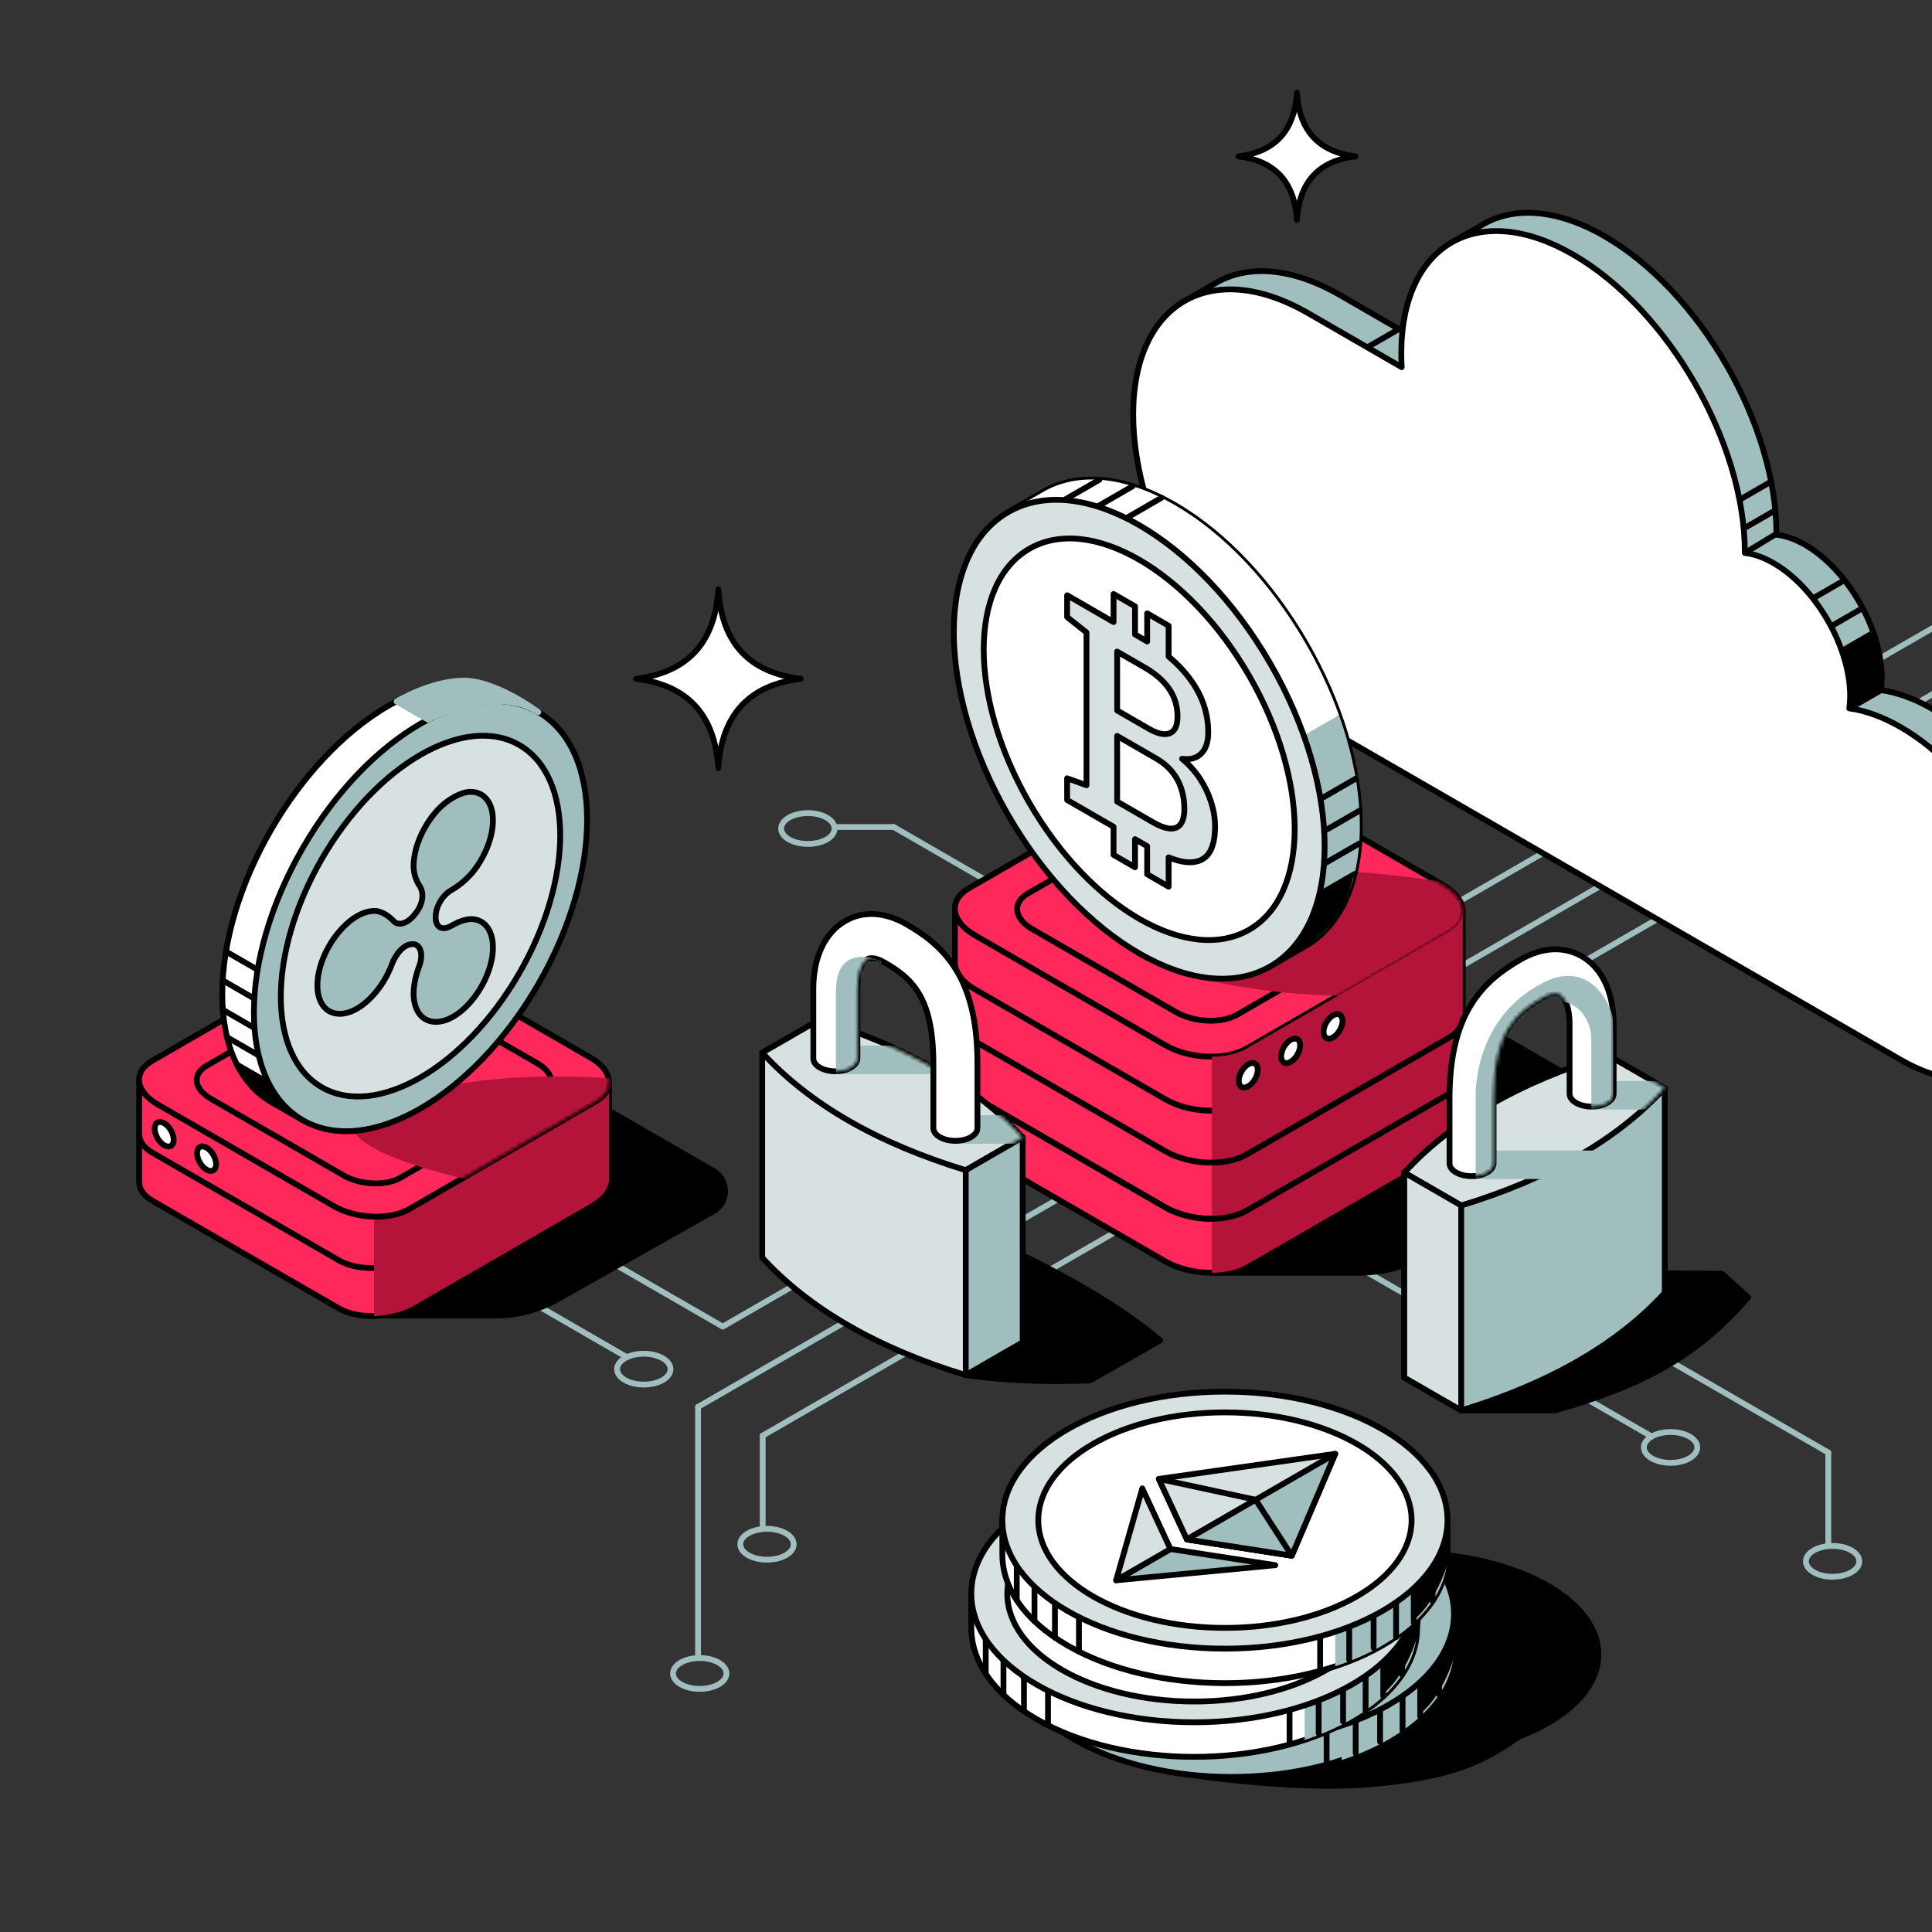 <svg width="500" height="500" viewBox="0 0 500 500" fill="none" xmlns="http://www.w3.org/2000/svg">
<rect x="0" y="0" width="500" height="500" fill="#333333" stroke="none"/>
<g clip-path="url(#clip0_4149_158164)">
<path d="M181.092 437.082C184.909 437.082 188.004 435.295 188.004 433.091C188.004 430.887 184.909 429.1 181.092 429.1C177.275 429.1 174.18 430.887 174.18 433.091C174.18 435.295 177.275 437.082 181.092 437.082Z" stroke="#A0BEBE" stroke-width="1.5" stroke-linejoin="round"/>
<path d="M166.612 358.326C170.429 358.326 173.524 356.54 173.524 354.335C173.524 352.131 170.429 350.344 166.612 350.344C162.795 350.344 159.7 352.131 159.7 354.335C159.7 356.54 162.795 358.326 166.612 358.326Z" stroke="#A0BEBE" stroke-width="1.5" stroke-linejoin="round"/>
<path d="M198.5 403.645C202.318 403.645 205.412 401.858 205.412 399.654C205.412 397.45 202.318 395.663 198.5 395.663C194.683 395.663 191.588 397.45 191.588 399.654C191.588 401.858 194.683 403.645 198.5 403.645Z" stroke="#A0BEBE" stroke-width="1.5" stroke-linejoin="round"/>
<path d="M432.344 378.582C436.161 378.582 439.256 376.796 439.256 374.592C439.256 372.387 436.161 370.601 432.344 370.601C428.527 370.601 425.432 372.387 425.432 374.592C425.432 376.796 428.527 378.582 432.344 378.582Z" stroke="#A0BEBE" stroke-width="1.5" stroke-linejoin="round"/>
<path d="M180.657 364.099L743.099 39.375" stroke="#A0BEBE" stroke-width="1.5" stroke-linecap="round" stroke-linejoin="round"/>
<path d="M757.902 47.92L197.387 371.535" stroke="#A0BEBE" stroke-width="1.5" stroke-linecap="round" stroke-linejoin="round"/>
<path d="M333.368 295.208L473.191 375.936" stroke="#A0BEBE" stroke-width="1.5" stroke-linecap="round" stroke-linejoin="round"/>
<path d="M231.286 214.029L349.926 282.525" stroke="#A0BEBE" stroke-width="1.5" stroke-linecap="round" stroke-linejoin="round"/>
<path d="M197.387 371.535V394.998" stroke="#A0BEBE" stroke-width="1.5" stroke-linecap="round" stroke-linejoin="round"/>
<path d="M474.275 408.063C478.092 408.063 481.187 406.277 481.187 404.072C481.187 401.868 478.092 400.082 474.275 400.082C470.457 400.082 467.363 401.868 467.363 404.072C467.363 406.277 470.457 408.063 474.275 408.063Z" stroke="#A0BEBE" stroke-width="1.5" stroke-linejoin="round"/>
<path d="M473.16 375.953V399.419" stroke="#A0BEBE" stroke-width="1.5" stroke-linecap="round" stroke-linejoin="round"/>
<path d="M209.071 218.414C212.888 218.414 215.982 216.627 215.982 214.423C215.982 212.218 212.888 210.432 209.071 210.432C205.253 210.432 202.159 212.218 202.159 214.423C202.159 216.627 205.253 218.414 209.071 218.414Z" stroke="#A0BEBE" stroke-width="1.5" stroke-linejoin="round"/>
<path d="M231.288 214.03H216.093" stroke="#A0BEBE" stroke-width="1.5" stroke-linecap="round" stroke-linejoin="round"/>
<path d="M180.657 364.099V428.846" stroke="#A0BEBE" stroke-width="1.5" stroke-linecap="round" stroke-linejoin="round"/>
<path d="M314.108 306.328L427.458 371.769" stroke="#A0BEBE" stroke-width="1.5" stroke-linecap="round" stroke-linejoin="round"/>
<path d="M728.297 30.827L187.042 343.321L66.477 273.713" stroke="#A0BEBE" stroke-width="1.5" stroke-linecap="round" stroke-linejoin="round"/>
<path d="M162.22 351.229L73.69 300.118" stroke="#A0BEBE" stroke-width="1.5" stroke-linecap="round" stroke-linejoin="round"/>
<path d="M97.001 340.46H128.276C133.891 340.46 139.409 339.009 144.297 336.249L184.572 313.512C188.644 311.214 188.669 305.36 184.619 303.024L122.192 267.052L97.001 340.458V340.46Z" fill="black" stroke="black" stroke-width="1.5" stroke-linejoin="round"/>
<path d="M314.418 329.397H351.333C357.958 329.397 364.474 327.684 370.245 324.427L417.782 297.59C422.589 294.877 422.619 287.965 417.837 285.21L344.152 242.75L314.416 329.397H314.418Z" fill="black" stroke="black" stroke-width="1.5" stroke-linejoin="round"/>
<path d="M413.666 428.157C413.666 413.641 391.396 401.876 363.921 401.876C351.865 401.876 340.811 404.142 332.201 407.913L308.236 407.31L306.222 425.278C304.574 427.89 303.679 430.688 303.679 433.591C303.679 435.41 304.03 437.187 304.695 438.902L302.624 458.52C302.624 458.52 332.043 463.507 353.71 461.819C375.988 460.085 384.019 455.78 393.103 449.444C405.563 444.667 413.666 436.915 413.666 428.16V428.157Z" fill="black" stroke="black" stroke-width="1.5" stroke-linecap="round" stroke-linejoin="round"/>
<path d="M250.276 355.917C260.369 357.343 271.034 357.701 282.13 357.257L300.241 346.89C287.855 336.356 269.304 326.463 247.481 316.907L250.279 355.917H250.276Z" fill="black" stroke="black" stroke-width="1.5" stroke-linejoin="round"/>
<path d="M378.162 365.018H402.438C425.769 358.406 439.765 350.495 452.42 335.733L445.632 329.649L419.42 329.414L378.159 365.018H378.162Z" fill="black" stroke="black" stroke-width="1.5" stroke-linejoin="round"/>
<path d="M305.128 78.8L306.571 81.301C303.299 86.649 301.448 93.805 301.448 102.531C301.448 131.103 321.272 165.768 345.905 180.529V180.541L500.071 269.55C506.575 273.304 512.689 274.91 518.009 274.603L519.057 276.42L528.069 271.215L528 271.136C533.817 266.901 537.351 258.961 537.351 248.026C537.351 224.251 520.661 195.343 500.071 183.457C495.388 180.753 490.908 179.167 486.776 178.604C486.917 177.583 486.993 176.498 486.993 175.349C486.993 162.704 478.115 147.326 467.165 141.005C464.538 139.487 462.035 138.637 459.739 138.383C459.739 138.304 459.741 138.225 459.741 138.146C459.741 109.796 439.839 75.321 415.285 61.147C402.618 53.832 391.186 53.352 383.088 58.495L375.331 62.955L376.97 64.317C373.07 69.699 370.829 77.308 370.829 86.814C370.829 87.969 370.866 89.135 370.93 90.306L346.779 76.362C334.26 69.133 322.928 68.449 314.726 73.186L305.128 78.803V78.8Z" fill="#A0BEBE" stroke="black" stroke-width="1.5" stroke-linejoin="round"/>
<path d="M485.132 164.592C486.264 169.3 486.82 173.97 486.78 178.601L478.601 183.323C479.055 178.448 478.645 173.743 477.101 169.26L485.132 164.592Z" fill="black" stroke="black" stroke-width="1.5" stroke-linejoin="round"/>
<path d="M478.6 183.323L486.779 178.601L478.6 183.323Z" fill="#D7E1E1" stroke="black" stroke-width="1.5" stroke-linejoin="round"/>
<path d="M484.177 164.127L484.149 164.142L475.997 168.85" fill="#D7E1E1"/>
<path d="M484.177 164.127L484.149 164.142L475.997 168.85" stroke="black" stroke-width="1.5" stroke-linecap="round" stroke-linejoin="round"/>
<path d="M481.674 157.591L481.647 157.606L473.492 162.316" fill="#D7E1E1"/>
<path d="M481.674 157.591L481.647 157.606L473.492 162.316" stroke="black" stroke-width="1.5" stroke-linecap="round" stroke-linejoin="round"/>
<path d="M476.612 150.576L476.587 150.591L468.432 155.301" fill="#D7E1E1"/>
<path d="M476.612 150.576L476.587 150.591L468.432 155.301" stroke="black" stroke-width="1.5" stroke-linecap="round" stroke-linejoin="round"/>
<path d="M459.176 132.22L459.151 132.235L450.997 136.942" fill="#D7E1E1"/>
<path d="M459.176 132.22L459.151 132.235L450.997 136.942" stroke="black" stroke-width="1.5" stroke-linecap="round" stroke-linejoin="round"/>
<path d="M457.689 125.021L457.665 125.036L449.51 129.744" fill="#D7E1E1"/>
<path d="M457.689 125.021L457.665 125.036L449.51 129.744" stroke="black" stroke-width="1.5" stroke-linecap="round" stroke-linejoin="round"/>
<path d="M361.367 85.549L361.34 85.564L353.188 90.272" fill="#D7E1E1"/>
<path d="M361.367 85.549L361.34 85.564L353.188 90.272" stroke="black" stroke-width="1.5" stroke-linecap="round" stroke-linejoin="round"/>
<path d="M459.744 138.143L451.562 143.103" stroke="black" stroke-width="1.5" stroke-linejoin="round"/>
<path d="M491.892 188.179C487.209 185.476 482.729 183.889 478.597 183.326C478.738 182.305 478.815 181.221 478.815 180.071C478.815 167.426 469.936 152.048 458.986 145.727C456.359 144.21 453.856 143.36 451.56 143.105C451.56 143.026 451.563 142.947 451.563 142.868C451.563 114.519 431.66 80.043 407.106 65.869C382.553 51.694 362.65 63.185 362.65 91.534C362.65 92.689 362.687 93.855 362.751 95.026L338.601 81.081C313.565 66.628 293.27 78.343 293.27 107.254C293.27 135.825 313.093 170.491 337.726 185.251V185.263L491.892 274.272C512.482 286.159 529.172 276.524 529.172 252.748C529.172 228.973 512.482 200.066 491.892 188.179Z" fill="white" stroke="black" stroke-width="1.5" stroke-linejoin="round"/>
<path d="M378.576 291.449L378.561 235.517L247.137 234.793V290.765C247.122 290.98 247.122 291.192 247.137 291.41V291.449H247.139C247.307 293.733 249.044 296.103 252.287 297.976L301.544 326.414C307.786 330.019 317.231 330.41 322.638 327.289L374.926 297.101C377.523 295.601 378.714 293.562 378.558 291.449H378.576Z" fill="#FF285A" stroke="black" stroke-width="1.5" stroke-linejoin="round"/>
<path d="M373.411 228.991L324.153 200.553C317.911 196.947 308.466 196.557 303.059 199.678L250.772 229.866C245.365 232.987 246.044 238.441 252.287 242.044L301.544 270.482C307.787 274.087 317.231 274.478 322.638 271.357L374.926 241.169C380.333 238.048 379.653 232.594 373.411 228.991Z" fill="#FF285A" stroke="black" stroke-width="1.5" stroke-linejoin="round"/>
<path d="M358.56 230.592L321.382 209.128C316.669 206.407 309.542 206.113 305.46 208.468L265.993 231.254C261.913 233.609 262.425 237.726 267.137 240.447L304.316 261.912C309.028 264.632 316.155 264.926 320.238 262.571L359.705 239.785C363.785 237.43 363.273 233.313 358.56 230.592Z" fill="#FF285A" stroke="black" stroke-width="1.5" stroke-linejoin="round"/>
<path d="M247.178 277.829C247.495 279.998 249.214 282.22 252.286 283.994L301.544 312.432C307.786 316.038 317.231 316.428 322.638 313.307L374.925 283.119C377.374 281.706 378.57 279.81 378.57 277.829" fill="#FF285A"/>
<path d="M247.178 277.829C247.495 279.998 249.214 282.22 252.286 283.994L301.544 312.432C307.786 316.038 317.231 316.428 322.638 313.307L374.925 283.119C377.374 281.706 378.57 279.81 378.57 277.829" stroke="black" stroke-width="1.5" stroke-linejoin="round"/>
<path d="M247.178 249.862C247.495 252.032 249.214 254.253 252.286 256.028L301.544 284.466C307.786 288.071 317.231 288.462 322.638 285.341L374.925 255.153C377.374 253.739 378.57 251.844 378.57 249.862" stroke="black" stroke-width="1.5" stroke-linejoin="round"/>
<g style="mix-blend-mode:darken">
<path d="M378.565 235.558V235.518H378.562C378.562 235.53 378.563 235.543 378.565 235.558Z" fill="#B41439"/>
</g>
<g style="mix-blend-mode:darken">
<path d="M378.577 291.45L378.562 236.2C378.439 238.065 377.243 239.832 374.927 241.169L322.64 271.357C320.225 272.751 317.006 273.443 313.625 273.462V329.395C317.006 329.375 320.225 328.683 322.64 327.289L374.927 297.102C377.524 295.602 378.716 293.563 378.56 291.45H378.577Z" fill="#B41439"/>
</g>
<path d="M247.178 277.829C247.495 279.998 249.214 282.22 252.286 283.994L301.544 312.432C307.786 316.038 317.231 316.428 322.638 313.307L374.925 283.119C377.374 281.706 378.57 279.81 378.57 277.829" stroke="black" stroke-width="1.5" stroke-linejoin="round"/>
<path d="M247.178 263.303C247.495 265.473 249.214 267.694 252.286 269.469L301.544 297.907C307.786 301.512 317.231 301.903 322.638 298.782L374.925 268.594C377.374 267.18 378.57 265.285 378.57 263.303" stroke="black" stroke-width="1.5" stroke-linejoin="round"/>
<path d="M323.049 275.441C321.695 276.222 320.588 278.142 320.585 279.707C320.585 281.271 321.693 281.911 323.047 281.127C324.401 280.347 325.51 278.426 325.51 276.862C325.51 275.298 324.403 274.658 323.049 275.441Z" fill="white" stroke="black" stroke-width="1.5" stroke-linejoin="round"/>
<path d="M334.016 269.115C332.662 269.896 331.555 271.816 331.552 273.381C331.552 274.945 332.659 275.585 334.014 274.801C335.368 274.021 336.477 272.101 336.477 270.536C336.477 268.972 335.37 268.332 334.016 269.115Z" fill="white" stroke="black" stroke-width="1.5" stroke-linejoin="round"/>
<path d="M344.986 262.789C343.632 263.57 342.525 265.49 342.522 267.054C342.522 268.618 343.63 269.258 344.984 268.475C346.338 267.694 347.447 265.774 347.447 264.21C347.447 262.646 346.34 262.006 344.986 262.789Z" fill="white" stroke="black" stroke-width="1.5" stroke-linejoin="round"/>
<path d="M36 305.481L36.012 280.44L157.623 279.771V304.848C157.636 305.046 157.636 305.246 157.623 305.443V305.481H157.621C157.465 307.593 155.859 309.788 152.859 311.52L107.278 337.836C101.501 341.172 92.763 341.532 87.761 338.644L39.378 310.71C36.974 309.321 35.874 307.435 36.017 305.481H36.002H36Z" fill="#FF285A" stroke="black" stroke-width="1.5" stroke-linejoin="round"/>
<path d="M157.583 293.379C157.292 295.388 155.698 297.442 152.856 299.085L107.275 325.401C101.498 328.737 92.76 329.098 87.758 326.209L39.375 298.275C37.109 296.965 36.002 295.213 36.002 293.379" stroke="black" stroke-width="1.5" stroke-linejoin="round"/>
<g style="mix-blend-mode:darken">
<path d="M157.624 304.848V280.069C157.486 282.195 155.877 284.401 152.857 286.143L107.277 312.459C104.269 314.196 100.461 315.123 96.791 315.209V340.586C100.459 340.499 104.269 339.573 107.277 337.835L152.857 311.52C155.857 309.788 157.466 307.593 157.619 305.48H157.622V305.443C157.634 305.243 157.634 305.045 157.622 304.848H157.624Z" fill="#B41439"/>
</g>
<path d="M152.845 273.734L107.269 247.421C101.494 244.084 92.756 243.724 87.751 246.612L39.378 274.542C34.377 277.43 35.005 282.474 40.78 285.81L86.355 312.123C92.13 315.459 100.868 315.82 105.873 312.931L154.251 285C159.252 282.111 158.625 277.067 152.85 273.731L152.845 273.734Z" fill="#FF285A" stroke="black" stroke-width="1.5" stroke-linejoin="round"/>
<path d="M139.105 275.214L104.706 255.353C100.347 252.835 93.751 252.563 89.975 254.742L53.461 275.824C49.685 278.004 50.16 281.812 54.519 284.33L88.918 304.191C93.277 306.709 99.872 306.98 103.648 304.801L140.162 283.719C143.938 281.54 143.464 277.732 139.105 275.214Z" fill="#FF285A" stroke="black" stroke-width="1.5" stroke-linejoin="round"/>
<path d="M53.461 297.022C54.815 297.802 55.922 299.723 55.925 301.287C55.925 302.851 54.818 303.491 53.463 302.708C52.109 301.927 50.999 300.007 50.999 298.443C50.999 296.878 52.107 296.238 53.461 297.022Z" fill="white" stroke="black" stroke-width="1.5" stroke-linejoin="round"/>
<path d="M42.49 290.695C43.844 291.476 44.951 293.396 44.953 294.961C44.953 296.525 43.846 297.165 42.492 296.382C41.138 295.601 40.028 293.681 40.028 292.116C40.028 290.552 41.135 289.912 42.49 290.695Z" fill="white" stroke="black" stroke-width="1.5" stroke-linejoin="round"/>
<mask id="mask0_4149_158164" style="mask-type:luminance" maskUnits="userSpaceOnUse" x="247" y="197" width="132" height="77">
<path d="M373.412 228.991L324.155 200.553C317.912 196.947 308.468 196.557 303.061 199.678L250.773 229.866C245.366 232.987 246.046 238.441 252.288 242.044L301.546 270.482C307.788 274.087 317.233 274.478 322.64 271.357L374.927 241.169C380.334 238.048 379.655 232.594 373.412 228.991Z" fill="white"/>
</mask>
<g mask="url(#mask0_4149_158164)">
<g style="mix-blend-mode:darken">
<path d="M313.623 253.166C333.395 257.417 353.822 258.121 374.925 255.151L399.617 236.306C379.86 226.619 324.652 221.479 288.311 230.256L313.623 253.166Z" fill="#B41439"/>
<path d="M313.623 253.166C333.395 257.417 353.822 258.121 374.925 255.151L399.617 236.306C379.86 226.619 324.652 221.479 288.311 230.256L313.623 253.166Z" stroke="#B41439" stroke-width="1.5" stroke-linejoin="round"/>
</g>
</g>
<path d="M337.871 244.826C346.555 239.812 351.927 229.06 351.927 213.759C351.927 183.156 330.443 145.945 303.94 130.644C290.689 122.993 278.692 122.269 270.008 127.283L260.892 132.546L262.135 134.699C258.201 140.467 255.952 148.456 255.952 158.348C255.952 188.951 277.436 226.162 303.94 241.463C312.507 246.41 320.551 248.457 327.512 247.933L328.755 250.085L337.869 244.824L337.871 244.826Z" fill="white" stroke="black" stroke-width="1.5" stroke-linejoin="round"/>
<g style="mix-blend-mode:darken">
<path d="M303.943 130.646C290.692 122.995 278.695 122.271 270.011 127.285L260.895 132.549C269.579 127.535 281.576 128.259 294.827 135.909C313.346 146.602 329.413 167.993 337.412 190.352L346.528 185.088C338.529 162.729 322.462 141.339 303.943 130.646Z" fill="white"/>
</g>
<g style="mix-blend-mode:darken">
<path d="M337.414 190.349C340.864 199.987 342.813 209.805 342.813 219.022C342.813 234.321 337.443 245.073 328.76 250.087L337.871 244.826C346.555 239.812 351.927 229.06 351.927 213.759C351.927 204.541 349.975 194.723 346.527 185.086L337.411 190.349H337.414Z" fill="#A0BEBE"/>
</g>
<path d="M284.509 124.159L271.409 131.721" stroke="black" stroke-width="1.5" stroke-linecap="round" stroke-linejoin="round"/>
<path d="M293.147 125.82L279.153 133.898" stroke="black" stroke-width="1.5" stroke-linecap="round" stroke-linejoin="round"/>
<path d="M300.573 128.834L285.447 137.565" stroke="black" stroke-width="1.5" stroke-linecap="round" stroke-linejoin="round"/>
<path d="M347.705 234.087L328.544 245.15" stroke="black" stroke-width="1.5" stroke-linecap="round" stroke-linejoin="round"/>
<path d="M350.552 226.201L336.421 234.358" stroke="black" stroke-width="1.5" stroke-linecap="round" stroke-linejoin="round"/>
<path d="M351.766 218.298L336.976 226.836" stroke="black" stroke-width="1.5" stroke-linecap="round" stroke-linejoin="round"/>
<path d="M351.814 209.82L336.229 218.817" stroke="black" stroke-width="1.5" stroke-linecap="round" stroke-linejoin="round"/>
<path d="M350.868 201.509L334.593 210.904" stroke="black" stroke-width="1.5" stroke-linecap="round" stroke-linejoin="round"/>
<path d="M328.759 250.092C347.498 239.273 347.498 204.189 328.758 171.731C310.018 139.273 279.635 121.731 260.896 132.55C242.156 143.369 242.156 178.453 260.896 210.911C279.636 243.37 310.019 260.912 328.759 250.092Z" fill="#D7E1E1" stroke="black" stroke-width="1.5" stroke-linejoin="round"/>
<path d="M323.282 240.608C338.997 231.534 338.997 202.113 323.281 174.893C307.566 147.673 282.086 132.962 266.371 142.035C250.656 151.108 250.656 180.529 266.372 207.749C282.088 234.97 307.567 249.681 323.282 240.608Z" fill="white" stroke="black" stroke-width="1.5" stroke-linejoin="round"/>
<path d="M313.46 207.66C312.798 205.545 311.837 203.516 310.576 201.574C309.316 199.634 307.762 197.899 305.913 196.369C308.036 196.673 309.694 196.219 310.893 195.005C312.091 193.792 312.689 191.986 312.689 189.584C312.689 184.78 311.246 180.339 308.357 176.257C306.739 173.968 304.767 171.858 302.439 169.918V161.944L296.884 158.736V166.016C296.693 165.902 296.501 165.789 296.305 165.677L293.743 164.197V156.925L288.188 153.717V160.99L276.17 154.051V159.69L281.182 163.673V203.224L276.17 201.423V207.028L288.188 213.967V221.239L293.743 224.447V217.174L296.884 218.988V226.261L302.439 229.468V221.882C305.602 223.182 308.194 223.49 310.218 222.808C313.043 221.857 314.456 218.894 314.456 213.922C314.456 211.861 314.125 209.771 313.463 207.655L313.46 207.66ZM289.117 168.628L296.301 172.777C296.496 172.891 296.688 173.005 296.879 173.121C299.263 174.579 301.114 176.232 302.434 178.083C302.491 178.162 302.548 178.243 302.602 178.325C304.03 180.423 304.745 182.795 304.745 185.439C304.745 187.792 304.072 189.235 302.728 189.769C302.632 189.806 302.535 189.841 302.434 189.868C301.119 190.238 299.367 189.794 297.183 188.531L289.117 183.873V168.628ZM304.416 214.191C303.852 214.429 303.193 214.495 302.436 214.394C301.312 214.243 299.97 213.717 298.413 212.817L289.117 207.45V190.458L299.202 196.28C300.447 197 301.525 197.815 302.436 198.727C302.755 199.046 303.052 199.377 303.331 199.718C304.404 201.04 305.202 202.508 305.726 204.121C306.249 205.735 306.514 207.475 306.514 209.343C306.514 211.987 305.815 213.603 304.418 214.191H304.416Z" fill="#D7E1E1" stroke="black" stroke-width="1.5" stroke-linejoin="round"/>
<path d="M350.292 226.619L342.318 230.869C340.519 236.81 336.822 242.437 332.685 247.992C340.314 244.082 347.744 238.844 350.295 226.619H350.292Z" fill="black"/>
<mask id="mask1_4149_158164" style="mask-type:luminance" maskUnits="userSpaceOnUse" x="36" y="244" width="122" height="71">
<path d="M152.845 273.734L107.269 247.421C101.494 244.084 92.756 243.724 87.752 246.612L39.379 274.542C34.377 277.43 35.005 282.474 40.78 285.81L86.356 312.123C92.131 315.459 100.869 315.82 105.873 312.931L154.251 285C159.253 282.111 158.625 277.067 152.85 273.731L152.845 273.734Z" fill="white"/>
</mask>
<g mask="url(#mask1_4149_158164)">
<g style="mix-blend-mode:darken">
<path d="M91.988 290.967C91.489 299.73 138.352 309.647 152.856 308.621L201.137 294.805L192.496 283.21C163.744 279.409 137.589 277.586 116.626 281.683L91.988 290.97" fill="#B41439"/>
<path d="M91.988 290.967C91.489 299.73 138.352 309.647 152.856 308.621L201.137 294.805L192.496 283.21C163.744 279.409 137.589 277.586 116.626 281.683L91.988 290.97" stroke="#B41439" stroke-width="1.5" stroke-linejoin="round"/>
</g>
</g>
<path d="M70.152 285.167C62.348 280.663 57.522 271.003 57.522 257.256C57.522 229.761 76.824 196.329 100.636 182.579C112.543 175.707 123.319 175.055 131.121 179.56L139.31 184.287L138.193 186.222C141.729 191.404 143.748 198.58 143.748 207.472C143.748 234.966 124.446 268.398 100.634 282.148C92.936 286.593 85.711 288.432 79.454 287.962L78.337 289.897L70.147 285.17L70.152 285.167Z" fill="white" stroke="black" stroke-width="1.5" stroke-linejoin="round"/>
<path d="M118.096 176.75L129.866 183.546" stroke="black" stroke-width="1.5" stroke-linecap="round" stroke-linejoin="round"/>
<path d="M110.338 178.243L122.909 185.503" stroke="black" stroke-width="1.5" stroke-linecap="round" stroke-linejoin="round"/>
<path d="M61.318 275.515L78.534 285.457" stroke="black" stroke-width="1.5" stroke-linecap="round" stroke-linejoin="round"/>
<path d="M58.761 268.43L71.458 275.762" stroke="black" stroke-width="1.5" stroke-linecap="round" stroke-linejoin="round"/>
<path d="M57.67 261.331L70.957 269.004" stroke="black" stroke-width="1.5" stroke-linecap="round" stroke-linejoin="round"/>
<path d="M57.626 253.712L71.63 261.798" stroke="black" stroke-width="1.5" stroke-linecap="round" stroke-linejoin="round"/>
<path d="M58.475 246.247L73.097 254.688" stroke="black" stroke-width="1.5" stroke-linecap="round" stroke-linejoin="round"/>
<path d="M139.313 254.69C156.15 225.528 156.149 194.008 139.313 184.287C122.476 174.566 95.178 190.326 78.341 219.488C61.505 248.651 61.505 280.171 78.342 289.892C95.178 299.613 122.476 283.852 139.313 254.69Z" fill="#A0BEBE" stroke="black" stroke-width="1.5" stroke-linejoin="round"/>
<path d="M134.392 251.85C148.512 227.394 148.512 200.961 134.392 192.809C120.273 184.657 97.381 197.874 83.261 222.329C69.142 246.785 69.142 273.218 83.261 281.37C97.381 289.522 120.273 276.305 134.392 251.85Z" fill="#D7E1E1" stroke="black" stroke-width="1.5" stroke-linejoin="round"/>
<path d="M122.436 237.874C120.721 237.763 118.823 238.425 116.732 239.631C115.017 240.622 112.744 240.622 112.744 237.328C112.744 234.691 114.459 231.731 116.732 230.419C118.63 229.324 120.721 227.681 122.436 225.59C125.663 221.535 127.571 216.484 127.571 212.313C127.571 208.141 125.673 205.287 122.436 204.963C120.914 204.741 119.016 205.403 117.301 206.394C115.596 207.368 113.688 208.915 112.176 210.877C108.948 214.932 107.041 219.983 107.041 224.154C107.041 226.346 107.802 228.111 108.756 229.529C109.517 230.846 109.892 233.7 107.233 236.772C105.335 239.182 102.859 239.733 101.723 238.196C100.586 237.093 99.256 236.105 97.541 235.781C94.314 235.453 90.508 237.649 87.281 241.705C84.054 245.76 82.146 250.821 82.146 254.995C82.146 259.168 84.044 262.02 87.281 262.344C90.508 262.672 94.314 260.476 97.541 256.42C99.256 254.33 100.586 251.814 101.53 249.289C102.291 247.314 104.382 244.126 107.041 244.349C108.938 244.566 109.507 247.097 108.563 249.835C107.609 252.365 107.041 254.886 107.041 257.078C107.041 261.249 108.938 264.103 112.176 264.427C115.403 264.756 119.209 262.559 122.436 258.504C125.663 254.448 127.571 249.397 127.571 245.226C127.571 241.055 125.673 238.2 122.436 237.877V237.874Z" fill="#A0BEBE" stroke="black" stroke-width="1.5" stroke-linejoin="round"/>
<g style="mix-blend-mode:darken">
<path d="M61.66 276.074L65.013 280.428C66.091 281.827 67.44 282.995 68.979 283.863L73.981 286.677C73.981 286.677 70.6 283.616 69.34 280.235L61.66 276.076V276.074Z" fill="black"/>
<path d="M61.66 276.074L65.013 280.428C66.091 281.827 67.44 282.995 68.979 283.863L73.981 286.677C73.981 286.677 70.6 283.616 69.34 280.235L61.66 276.076V276.074Z" stroke="black" stroke-width="1.5" stroke-linejoin="round"/>
</g>
<g style="mix-blend-mode:darken">
<path d="M110.771 186.234C110.771 186.234 127.528 176.935 139.313 184.287C139.313 184.287 128.198 175.925 119.665 176.147C111.132 176.369 102.641 181.541 102.641 181.541L110.771 186.234Z" fill="#A0BEBE"/>
<path d="M110.771 186.234C110.771 186.234 127.528 176.935 139.313 184.287C139.313 184.287 128.198 175.925 119.665 176.147C111.132 176.369 102.641 181.541 102.641 181.541L110.771 186.234Z" stroke="#A0BEBE" stroke-width="1.5" stroke-linecap="round" stroke-linejoin="round"/>
</g>
<path d="M430.839 281.57V334.604C418.686 347.862 401.126 358.001 378.161 365.019L370.795 360.766L363.428 356.513V303.48L430.842 281.573L430.839 281.57Z" fill="#A0BEBE" stroke="black" stroke-width="1.5" stroke-linejoin="round"/>
<path d="M416.106 273.064L423.473 277.317L430.839 281.57C418.686 294.828 401.126 304.967 378.161 311.985L370.795 307.732L363.428 303.48C375.581 290.222 393.142 280.083 416.106 273.064Z" fill="#D7E1E1" stroke="black" stroke-width="1.5" stroke-linejoin="round"/>
<path d="M378.161 365.018V311.985L363.426 303.479V356.51L378.161 365.018Z" fill="#D7E1E1" stroke="black" stroke-width="1.5" stroke-linejoin="round"/>
<g style="mix-blend-mode:darken">
<path d="M422.435 298.502H381.06V304.386H422.435V298.502Z" fill="#A0BEBE"/>
<path d="M422.435 298.502H381.06V304.386H422.435V298.502Z" stroke="#A0BEBE" stroke-width="1.5" stroke-linejoin="round"/>
</g>
<mask id="mask2_4149_158164" style="mask-type:luminance" maskUnits="userSpaceOnUse" x="363" y="273" width="68" height="39">
<path d="M416.106 273.064L423.473 277.317L430.839 281.57C418.686 294.828 401.126 304.967 378.161 311.985L370.795 307.732L363.428 303.48C375.581 290.222 393.142 280.083 416.106 273.064Z" fill="white"/>
</mask>
<g mask="url(#mask2_4149_158164)">
<g style="mix-blend-mode:darken">
<path d="M453.703 280.51H412.329V286.394H453.703V280.51Z" fill="#A0BEBE"/>
<path d="M453.703 280.51H412.329V286.394H453.703V280.51Z" stroke="#A0BEBE" stroke-width="1.5" stroke-linejoin="round"/>
</g>
</g>
<path d="M380.501 260.382C384.153 254.276 389.135 250.861 393.526 248.325C399.099 245.108 404.733 244.816 409.391 247.505C414.615 250.522 417.61 256.9 417.61 265.006V283.035H417.605C417.63 283.898 417.079 284.763 415.94 285.42C413.713 286.705 410.103 286.705 407.874 285.42C406.735 284.763 406.183 283.898 406.208 283.035H406.203V265.006C406.203 260.451 404.847 258.054 403.685 257.385C402.314 256.591 400.109 257.693 399.225 258.205C392.288 262.211 386.545 266.943 386.545 284.345V300.971H386.535C386.592 301.853 386.043 302.748 384.875 303.422C382.648 304.707 379.038 304.707 376.809 303.422C375.64 302.748 375.091 301.853 375.148 300.971H375.138V284.345C375.138 274.25 376.89 266.414 380.496 260.385L380.501 260.382Z" fill="white" stroke="black" stroke-width="1.5" stroke-linejoin="round"/>
<mask id="mask3_4149_158164" style="mask-type:luminance" maskUnits="userSpaceOnUse" x="375" y="245" width="43" height="60">
<path d="M380.5 260.382C384.153 254.276 389.134 250.861 393.526 248.325C399.098 245.108 404.732 244.816 409.391 247.505C414.615 250.522 417.61 256.9 417.61 265.006V283.035H417.605C417.629 283.898 417.078 284.763 415.939 285.42C413.713 286.705 410.102 286.705 407.873 285.42C406.734 284.763 406.183 283.898 406.208 283.035H406.203V265.006C406.203 260.451 404.846 258.054 403.685 257.385C402.313 256.591 400.109 257.693 399.224 258.205C392.288 262.211 386.545 266.943 386.545 284.345V300.971H386.535C386.592 301.853 386.043 302.748 384.874 303.422C382.648 304.707 379.037 304.707 376.808 303.422C375.639 302.748 375.091 301.853 375.148 300.971H375.138V284.345C375.138 274.25 376.89 266.414 380.495 260.385L380.5 260.382Z" fill="white"/>
</mask>
<g mask="url(#mask3_4149_158164)">
<g style="mix-blend-mode:darken">
<path d="M382.659 304.473V284.049C382.659 284.049 381.604 264.25 399.725 254.973C411.696 248.844 416.561 261.42 416.663 263.899C416.764 266.38 416.764 283.819 416.764 283.819V291.079L412.588 291.213V269.106C412.588 266.432 411.753 263.807 410.112 261.756C408.397 259.609 404.705 257.279 400.879 259.221C393.229 263.103 391.447 294.413 391.447 294.413L393.204 307.068L382.659 304.478V304.473Z" fill="#A0BEBE"/>
<path d="M382.659 304.473V284.049C382.659 284.049 381.604 264.25 399.725 254.973C411.696 248.844 416.561 261.42 416.663 263.899C416.764 266.38 416.764 283.819 416.764 283.819V291.079L412.588 291.213V269.106C412.588 266.432 411.753 263.807 410.112 261.756C408.397 259.609 404.705 257.279 400.879 259.221C393.229 263.103 391.447 294.413 391.447 294.413L393.204 307.068L382.659 304.478V304.473Z" stroke="#A0BEBE" stroke-width="1.5" stroke-linejoin="round"/>
</g>
</g>
<path d="M197.259 272.434V325.468C209.412 338.725 226.972 348.865 249.937 355.883L257.303 351.63L264.67 347.377V294.343L197.256 272.436L197.259 272.434Z" fill="#D7E1E1" stroke="black" stroke-width="1.5" stroke-linejoin="round"/>
<path d="M211.991 263.928L204.625 268.181L197.258 272.434C209.412 285.692 226.972 295.831 249.936 302.849L257.303 298.596L264.669 294.343C252.516 281.086 234.956 270.946 211.991 263.928Z" fill="#D7E1E1" stroke="black" stroke-width="1.5" stroke-linejoin="round"/>
<path d="M249.937 355.88V302.847L264.67 294.341V347.375L249.937 355.88Z" fill="#A0BEBE" stroke="black" stroke-width="1.5" stroke-linejoin="round"/>
<mask id="mask4_4149_158164" style="mask-type:luminance" maskUnits="userSpaceOnUse" x="197" y="263" width="68" height="40">
<path d="M211.993 263.928L204.626 268.181L197.26 272.433C209.413 285.691 226.973 295.831 249.938 302.849L257.304 298.596L264.671 294.343C252.518 281.085 234.957 270.946 211.993 263.928Z" fill="white"/>
</mask>
<g mask="url(#mask4_4149_158164)">
<g style="mix-blend-mode:darken">
<path d="M271.795 289.364H247.741V295.247H271.795V289.364Z" fill="#A0BEBE"/>
<path d="M271.795 289.364H247.741V295.247H271.795V289.364Z" stroke="#A0BEBE" stroke-width="1.5" stroke-linejoin="round"/>
</g>
<g style="mix-blend-mode:darken">
<path d="M245.15 271.349H216.067V277.233H245.15V271.349Z" fill="#A0BEBE"/>
<path d="M245.15 271.349H216.067V277.233H245.15V271.349Z" stroke="#A0BEBE" stroke-width="1.5" stroke-linejoin="round"/>
</g>
</g>
<path d="M247.599 251.246C243.947 245.14 238.965 241.724 234.574 239.189C229.001 235.972 223.367 235.68 218.709 238.369C213.485 241.386 210.49 247.764 210.49 255.869V273.899H210.495C210.47 274.762 211.021 275.626 212.16 276.284C214.387 277.569 217.997 277.569 220.226 276.284C221.365 275.626 221.916 274.762 221.892 273.899H221.897V255.869C221.897 251.315 223.253 248.918 224.415 248.248C225.786 247.455 227.991 248.557 228.875 249.069C235.812 253.075 241.555 257.807 241.555 275.209V291.835H241.565C241.508 292.717 242.056 293.612 243.225 294.286C245.452 295.571 249.062 295.571 251.291 294.286C252.46 293.612 253.009 292.717 252.952 291.835H252.962V275.209C252.962 265.114 251.21 257.278 247.604 251.248L247.599 251.246Z" fill="white" stroke="black" stroke-width="1.5" stroke-linejoin="round"/>
<mask id="mask5_4149_158164" style="mask-type:luminance" maskUnits="userSpaceOnUse" x="210" y="236" width="43" height="60">
<path d="M247.6 251.246C243.948 245.139 238.966 241.724 234.575 239.189C229.002 235.971 223.368 235.68 218.71 238.368C213.486 241.386 210.491 247.764 210.491 255.869V273.899H210.496C210.471 274.761 211.022 275.626 212.161 276.284C214.388 277.569 217.998 277.569 220.227 276.284C221.366 275.626 221.917 274.761 221.893 273.899H221.898V255.869C221.898 251.315 223.254 248.918 224.416 248.248C225.787 247.455 227.992 248.557 228.876 249.069C235.813 253.074 241.556 257.807 241.556 275.209V291.835H241.566C241.509 292.717 242.057 293.611 243.226 294.286C245.453 295.571 249.063 295.571 251.292 294.286C252.461 293.611 253.01 292.717 252.953 291.835H252.963V275.209C252.963 265.114 251.211 257.278 247.605 251.248L247.6 251.246Z" fill="white"/>
</mask>
<g mask="url(#mask5_4149_158164)">
<g style="mix-blend-mode:darken">
<path d="M217.088 280.225V256.477C217.088 244.48 227.494 249.377 227.494 249.377L229.086 274.351L217.088 280.228V280.225Z" fill="#A0BEBE"/>
<path d="M217.088 280.225V256.477C217.088 244.48 227.494 249.377 227.494 249.377L229.086 274.351L217.088 280.228V280.225Z" stroke="#A0BEBE" stroke-width="1.5" stroke-linejoin="round"/>
</g>
</g>
<path d="M207.185 175.665C194.268 174.089 186.78 166.784 185.896 152.523C185.011 166.784 177.523 174.086 164.606 175.665C177.523 177.242 185.011 184.547 185.896 198.808C186.78 184.547 194.268 177.245 207.185 175.665Z" fill="white" stroke="black" stroke-width="1.5" stroke-linejoin="round"/>
<path d="M350.784 40.465C341.594 39.343 336.266 34.147 335.636 24C335.005 34.147 329.68 39.343 320.487 40.465C329.678 41.587 335.005 46.784 335.636 56.931C336.266 46.784 341.591 41.587 350.784 40.465Z" fill="white" stroke="black" stroke-width="1.5" stroke-linejoin="round"/>
<path d="M261.088 426.617C261.088 435.128 266.71 443.641 277.959 450.133C300.454 463.119 336.924 463.119 359.419 450.133C370.665 443.639 376.289 435.128 376.289 426.617V417.684H374.179C371.609 412.344 366.691 407.3 359.419 403.102C336.924 390.116 300.454 390.116 277.959 403.102C270.686 407.3 265.769 412.344 263.199 417.684H261.088V426.617Z" fill="#A0BEBE" stroke="black" stroke-width="1.5" stroke-linejoin="round"/>
<g style="mix-blend-mode:darken">
<path d="M374.179 417.684C371.609 412.344 366.691 407.3 359.418 403.102C355.697 400.954 351.592 399.163 347.23 397.725V455.51C351.59 454.072 355.697 452.283 359.418 450.133C370.665 443.639 376.289 435.128 376.289 426.618V417.684H374.179Z" fill="#A0BEBE"/>
</g>
<path d="M372.431 438.603V425.762" stroke="black" stroke-width="1.5" stroke-linecap="round" stroke-linejoin="round"/>
<path d="M367.545 444.244V430.529" stroke="black" stroke-width="1.5" stroke-linecap="round" stroke-linejoin="round"/>
<path d="M362.984 447.941V433.119" stroke="black" stroke-width="1.5" stroke-linecap="round" stroke-linejoin="round"/>
<path d="M357.165 450.746V435.924" stroke="black" stroke-width="1.5" stroke-linecap="round" stroke-linejoin="round"/>
<path d="M350.849 453.795V438.973" stroke="black" stroke-width="1.5" stroke-linecap="round" stroke-linejoin="round"/>
<path d="M264.81 438.402V419.622" stroke="black" stroke-width="1.5" stroke-linecap="round" stroke-linejoin="round"/>
<path d="M269.398 443.842V429.991" stroke="black" stroke-width="1.5" stroke-linecap="round" stroke-linejoin="round"/>
<path d="M274.692 448.084V433.591" stroke="black" stroke-width="1.5" stroke-linecap="round" stroke-linejoin="round"/>
<path d="M280.905 451.72V436.445" stroke="black" stroke-width="1.5" stroke-linecap="round" stroke-linejoin="round"/>
<path d="M343.326 456.281V439.188" stroke="black" stroke-width="1.5" stroke-linecap="round" stroke-linejoin="round"/>
<path d="M318.689 450.939C350.501 450.939 376.289 436.05 376.289 417.684C376.289 399.318 350.501 384.43 318.689 384.43C286.877 384.43 261.088 399.318 261.088 417.684C261.088 436.05 286.877 450.939 318.689 450.939Z" fill="#A0BEBE" stroke="black" stroke-width="1.5" stroke-linejoin="round"/>
<path d="M318.689 445.571C345.367 445.571 366.993 433.086 366.993 417.684C366.993 402.282 345.367 389.797 318.689 389.797C292.012 389.797 270.385 402.282 270.385 417.684C270.385 433.086 292.012 445.571 318.689 445.571Z" fill="white" stroke="black" stroke-width="1.5" stroke-linejoin="round"/>
<path d="M308.85 422.676L335.986 426.875L347.229 400.517L301.577 407.009L308.85 422.676Z" fill="white" stroke="black" stroke-width="1.5" stroke-linejoin="round"/>
<path d="M304.584 425.162L290.521 433.258L331.713 429.344L304.584 425.162Z" fill="#A0BEBE" stroke="black" stroke-width="1.5" stroke-linejoin="round"/>
<path d="M304.584 425.162L297.304 409.478L290.521 433.258L304.584 425.162Z" fill="#D7E1E1" stroke="black" stroke-width="1.5" stroke-linejoin="round"/>
<path d="M308.85 422.676L347.229 400.517L335.985 426.875L308.85 422.676Z" fill="#A0BEBE" stroke="black" stroke-width="1.5" stroke-linejoin="round"/>
<path d="M301.577 407.009L326.632 412.411L308.85 422.676L301.577 407.009Z" fill="#D7E1E1" stroke="black" stroke-width="1.5" stroke-linejoin="round"/>
<path d="M335.985 426.875L326.632 412.411L308.85 422.676L335.985 426.875Z" fill="#A0BEBE" stroke="black" stroke-width="1.5" stroke-linejoin="round"/>
<path d="M376.546 428.224C374.161 435.832 370.899 440.683 367.818 443.29V435.289C372.963 431.896 375.548 426.588 376.442 420.014L376.546 428.224Z" fill="black"/>
<path d="M251.376 421.368C251.376 429.892 257.008 438.415 268.271 444.918C290.799 457.925 327.322 457.925 349.848 444.918C361.11 438.415 366.742 429.894 366.744 421.37V412.422H364.631C362.058 407.074 357.132 402.024 349.85 397.819C327.322 384.813 290.799 384.813 268.273 397.819C260.99 402.024 256.065 407.074 253.492 412.422H251.376V421.368Z" fill="white" stroke="black" stroke-width="1.5" stroke-linejoin="round"/>
<g style="mix-blend-mode:darken">
<path d="M364.631 412.422C362.058 407.074 357.132 402.024 349.85 397.819C346.124 395.668 342.011 393.874 337.646 392.433V450.304C342.013 448.865 346.124 447.071 349.85 444.918C361.113 438.415 366.744 429.894 366.746 421.37V412.422H364.633H364.631Z" fill="#A0BEBE"/>
</g>
<path d="M362.883 433.37V420.513" stroke="black" stroke-width="1.5" stroke-linecap="round" stroke-linejoin="round"/>
<path d="M357.989 439.02V425.287" stroke="black" stroke-width="1.5" stroke-linecap="round" stroke-linejoin="round"/>
<path d="M353.421 442.723V427.879" stroke="black" stroke-width="1.5" stroke-linecap="round" stroke-linejoin="round"/>
<path d="M347.593 445.532V430.688" stroke="black" stroke-width="1.5" stroke-linecap="round" stroke-linejoin="round"/>
<path d="M341.27 448.586V433.742" stroke="black" stroke-width="1.5" stroke-linecap="round" stroke-linejoin="round"/>
<path d="M255.105 433.171V414.363" stroke="black" stroke-width="1.5" stroke-linecap="round" stroke-linejoin="round"/>
<path d="M259.699 438.617V424.748" stroke="black" stroke-width="1.5" stroke-linecap="round" stroke-linejoin="round"/>
<path d="M265.002 442.868V428.354" stroke="black" stroke-width="1.5" stroke-linecap="round" stroke-linejoin="round"/>
<path d="M271.222 446.508V431.21" stroke="black" stroke-width="1.5" stroke-linecap="round" stroke-linejoin="round"/>
<path d="M333.735 451.075V433.956" stroke="black" stroke-width="1.5" stroke-linecap="round" stroke-linejoin="round"/>
<path d="M309.06 445.725C340.918 445.725 366.744 430.815 366.744 412.422C366.744 394.029 340.918 379.118 309.06 379.118C277.202 379.118 251.376 394.029 251.376 412.422C251.376 430.815 277.202 445.725 309.06 445.725Z" fill="#D7E1E1" stroke="black" stroke-width="1.5" stroke-linejoin="round"/>
<path d="M309.06 440.35C335.777 440.35 357.435 427.846 357.435 412.422C357.435 396.998 335.777 384.494 309.06 384.494C282.344 384.494 260.686 396.998 260.686 412.422C260.686 427.846 282.344 440.35 309.06 440.35Z" fill="white" stroke="black" stroke-width="1.5" stroke-linejoin="round"/>
<path d="M299.211 417.423L326.387 421.626L337.645 395.231L291.928 401.732L299.211 417.423Z" fill="white" stroke="black" stroke-width="1.5" stroke-linejoin="round"/>
<path d="M294.939 419.912L280.855 428.018L322.107 424.098L294.939 419.912Z" fill="#A0BEBE" stroke="black" stroke-width="1.5" stroke-linejoin="round"/>
<path d="M294.939 419.912L287.648 404.203L280.855 428.018L294.939 419.912Z" fill="#D7E1E1" stroke="black" stroke-width="1.5" stroke-linejoin="round"/>
<path d="M299.209 417.423L337.644 395.231L326.385 421.626L299.209 417.423Z" fill="#A0BEBE" stroke="black" stroke-width="1.5" stroke-linejoin="round"/>
<path d="M291.928 401.732L317.019 407.141L299.211 417.423L291.928 401.732Z" fill="#D7E1E1" stroke="black" stroke-width="1.5" stroke-linejoin="round"/>
<path d="M326.385 421.626L317.017 407.141L299.209 417.423L326.385 421.626Z" fill="#A0BEBE" stroke="black" stroke-width="1.5" stroke-linejoin="round"/>
<path d="M367.002 422.977C364.616 430.597 361.348 435.453 358.262 438.064V430.053C363.415 426.657 366.003 421.34 366.899 414.757L367.004 422.977H367.002Z" fill="black"/>
<path d="M259.411 402.343C259.411 410.854 265.033 419.367 276.282 425.859C298.777 438.845 335.246 438.845 357.741 425.859C368.988 419.364 374.612 410.854 374.612 402.343V393.41H372.502C369.932 388.07 365.014 383.026 357.741 378.827C335.246 365.841 298.777 365.841 276.282 378.827C269.009 383.026 264.092 388.07 261.522 393.41H259.411V402.343Z" fill="white" stroke="black" stroke-width="1.5" stroke-linejoin="round"/>
<g style="mix-blend-mode:darken">
<path d="M372.501 393.412C369.931 388.072 365.014 383.028 357.741 378.83C354.019 376.682 349.915 374.891 345.553 373.453V431.238C349.912 429.8 354.019 428.011 357.741 425.861C368.987 419.367 374.612 410.856 374.612 402.346V393.412H372.501Z" fill="#A0BEBE"/>
</g>
<path d="M370.756 414.331V401.49" stroke="black" stroke-width="1.5" stroke-linecap="round" stroke-linejoin="round"/>
<path d="M365.872 419.972V406.257" stroke="black" stroke-width="1.5" stroke-linecap="round" stroke-linejoin="round"/>
<path d="M361.307 423.669V408.845" stroke="black" stroke-width="1.5" stroke-linecap="round" stroke-linejoin="round"/>
<path d="M355.49 426.474V411.652" stroke="black" stroke-width="1.5" stroke-linecap="round" stroke-linejoin="round"/>
<path d="M349.173 429.523V414.701" stroke="black" stroke-width="1.5" stroke-linecap="round" stroke-linejoin="round"/>
<path d="M263.135 414.13V395.35" stroke="black" stroke-width="1.5" stroke-linecap="round" stroke-linejoin="round"/>
<path d="M267.725 419.567V405.719" stroke="black" stroke-width="1.5" stroke-linecap="round" stroke-linejoin="round"/>
<path d="M273.017 423.812V409.319" stroke="black" stroke-width="1.5" stroke-linecap="round" stroke-linejoin="round"/>
<path d="M279.229 427.448V412.173" stroke="black" stroke-width="1.5" stroke-linecap="round" stroke-linejoin="round"/>
<path d="M341.652 432.007V414.914" stroke="black" stroke-width="1.5" stroke-linecap="round" stroke-linejoin="round"/>
<path d="M317.012 426.667C348.823 426.667 374.612 411.778 374.612 393.412C374.612 375.046 348.823 360.158 317.012 360.158C285.2 360.158 259.411 375.046 259.411 393.412C259.411 411.778 285.2 426.667 317.012 426.667Z" fill="#D7E1E1" stroke="black" stroke-width="1.5" stroke-linejoin="round"/>
<path d="M317.012 421.299C343.689 421.299 365.316 408.814 365.316 393.412C365.316 378.011 343.689 365.525 317.012 365.525C290.334 365.525 268.708 378.011 268.708 393.412C268.708 408.814 290.334 421.299 317.012 421.299Z" fill="white" stroke="black" stroke-width="1.5" stroke-linejoin="round"/>
<path d="M307.174 398.404L334.312 402.603L345.556 376.245L299.903 382.737L307.174 398.404Z" fill="#D7E1E1" stroke="black" stroke-width="1.5" stroke-linejoin="round"/>
<path d="M302.912 400.89L288.848 408.986L330.04 405.069L302.912 400.89Z" fill="#A0BEBE" stroke="black" stroke-width="1.5" stroke-linejoin="round"/>
<path d="M302.912 400.89L295.629 385.203L288.848 408.985L302.912 400.89Z" fill="#D7E1E1" stroke="black" stroke-width="1.5" stroke-linejoin="round"/>
<path d="M307.174 398.404L345.556 376.245L334.313 402.603L307.174 398.404Z" fill="#A0BEBE" stroke="black" stroke-width="1.5" stroke-linejoin="round"/>
<path d="M299.903 382.737L324.956 388.137L307.174 398.404L299.903 382.737Z" fill="#D7E1E1" stroke="black" stroke-width="1.5" stroke-linejoin="round"/>
<path d="M334.313 402.603L324.957 388.136L307.174 398.404L334.313 402.603Z" fill="#A0BEBE" stroke="black" stroke-width="1.5" stroke-linejoin="round"/>
<path d="M374.873 403.952C372.488 411.561 369.226 416.412 366.145 419.019V411.017C371.29 407.624 373.874 402.316 374.769 395.743L374.873 403.952Z" fill="black"/>
</g>
<defs>
<clipPath id="clip0_4149_158164">
<rect width="500" height="500" fill="white"/>
</clipPath>
</defs>
</svg>
